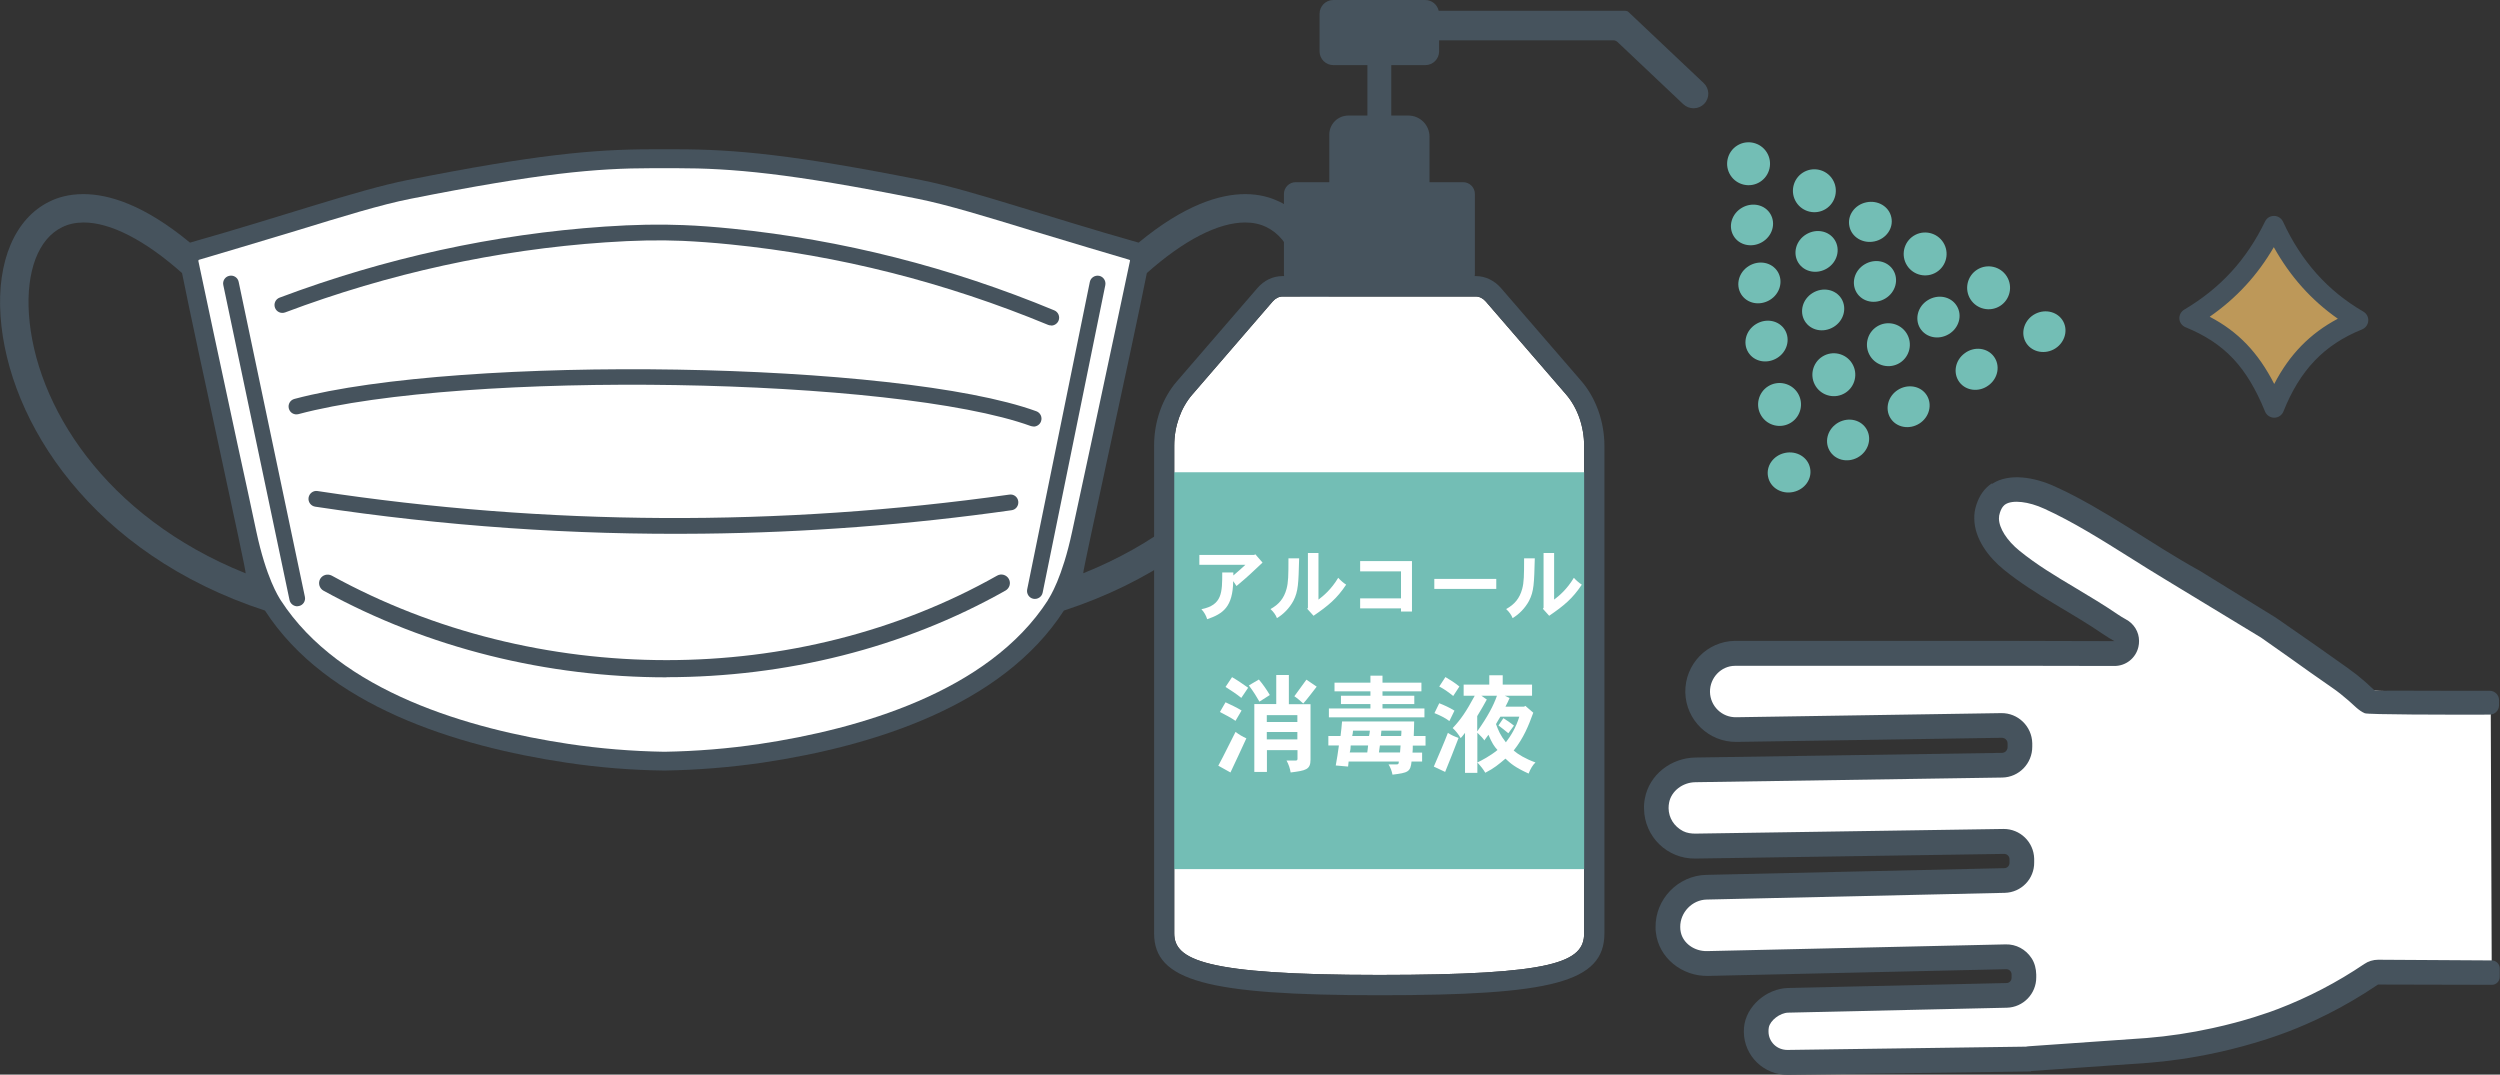 <?xml version="1.0" encoding="UTF-8"?>
<svg id="_レイヤー_2" data-name="レイヤー 2" xmlns="http://www.w3.org/2000/svg" viewBox="0 0 182.37 78.39">
  <rect x="0" y="0" width="182.37" height="78.39" fill="#333333" stroke="none"/>
  <defs>
    <style>
      .cls-1 {
        fill: #fff;
      }

      .cls-2 {
        fill: #bd9859;
      }

      .cls-3 {
        fill: #46535d;
      }

      .cls-4 {
        fill: #73beb5;
      }
    </style>
  </defs>
  <g id="_レイヤー_1-2" data-name="レイヤー 1">
    <g>
      <path class="cls-3" d="M93.3,14.7c-.58-.28-1.4-.54-2.46-.54-1.85,0-4.44,.78-7.78,3.54-6.82-1.93-12.18-3.83-15.84-4.56-9.3-1.85-13.58-2.25-17.87-2.25h-1.78c-4.29,0-8.57,.4-17.87,2.25-3.65,.73-9.02,2.63-15.84,4.56-3.34-2.76-5.92-3.54-7.78-3.54-1.06,0-1.88,.25-2.46,.54C1.1,15.92-.24,19.05,.04,23.06c.53,7.73,6.7,17.36,19.29,21.48,4.5,6.96,13.94,9.89,21.96,11.09,2.38,.36,4.78,.55,7.18,.58,2.4-.04,4.8-.23,7.18-.58,8.03-1.2,17.46-4.13,21.96-11.09,12.59-4.12,18.76-13.75,19.29-21.48,.27-4.02-1.07-7.14-3.59-8.36ZM17.91,41.82C7.62,37.69,2.56,29.53,2.11,22.92c-.21-3.14,.69-5.51,2.43-6.35,.47-.23,.99-.34,1.57-.34,1.95,0,4.46,1.28,7.17,3.69,1.03,5.17,4.74,21.9,4.64,21.9,0,0,0,0,0,0ZM94.82,22.92c-.45,6.61-5.52,14.77-15.8,18.9,0,0,0,0,0,0-.09,0,3.62-16.73,4.64-21.9,2.71-2.41,5.22-3.69,7.17-3.69,.57,0,1.1,.11,1.56,.34,1.73,.84,2.64,3.21,2.43,6.35Z"/>
      <path class="cls-1" d="M76.44,43.79c-4.34,6.71-13.82,9.4-21.01,10.48-2.27,.34-4.62,.53-6.97,.57-2.36-.04-4.7-.23-6.97-.57-7.19-1.08-16.67-3.77-21.01-10.48-.17-.27-1.06-1.64-1.78-5.01-.35-1.66-.84-3.93-1.37-6.35-.98-4.54-2.69-12.56-2.86-13.39,0-.04,.01-.08,.05-.09,.61-.18,5.1-1.51,7.09-2.12,3.33-1.02,6.2-1.91,8.35-2.33,9.36-1.86,13.54-2.23,17.6-2.23h1.78c4.06,0,8.23,.36,17.6,2.23,2.15,.43,5.02,1.31,8.35,2.33,1.99,.61,6.51,1.95,7.09,2.12,.04,.01,.06,.04,.05,.08-.17,.8-1.87,8.84-2.85,13.39-.52,2.42-1.01,4.69-1.37,6.36-.72,3.37-1.61,4.75-1.78,5.01Z"/>
      <path class="cls-3" d="M76.68,23.74c-.07,0-.15-.01-.22-.04-7.49-3.1-15.29-5.08-23.18-5.87-1.28-.13-2.42-.21-3.49-.26-1.69-.07-3.47-.04-5.63,.11-7.92,.54-15.78,2.26-23.36,5.11-.3,.11-.63-.04-.74-.34-.11-.3,.04-.63,.34-.74,7.69-2.89,15.66-4.63,23.69-5.18,2.2-.15,4.03-.18,5.76-.11,1.1,.04,2.26,.13,3.56,.26,8.01,.81,15.91,2.81,23.5,5.96,.29,.12,.43,.46,.31,.75-.09,.22-.31,.36-.53,.36Z"/>
      <path class="cls-3" d="M75.4,31.11c-.06,0-.13-.01-.2-.03-9.88-3.58-41.34-4.1-53.43-.87-.31,.08-.62-.1-.7-.41-.08-.31,.1-.62,.41-.7,12.24-3.26,44.11-2.74,54.12,.9,.3,.11,.45,.44,.34,.74-.08,.23-.31,.38-.54,.38Z"/>
      <path class="cls-3" d="M51.26,38.93c-9.45,.11-18.9-.55-28.27-1.97-.31-.05-.53-.34-.48-.66,.05-.31,.34-.53,.65-.48,16.73,2.54,33.71,2.62,50.47,.26,.33-.05,.61,.18,.65,.49,.04,.32-.17,.61-.49,.65-7.48,1.06-15.01,1.63-22.53,1.71Z"/>
      <path class="cls-3" d="M48.62,49.41c-8.66,0-17.37-2.11-25.02-6.32-.3-.17-.41-.54-.25-.85,.17-.3,.54-.41,.85-.25,14.95,8.22,34,8.22,48.54,0,.3-.17,.68-.06,.85,.24,.17,.3,.06,.68-.24,.85-7.45,4.21-16.06,6.32-24.73,6.32Z"/>
      <path class="cls-3" d="M75.38,43.68h0c-.31-.06-.51-.37-.45-.68l4.57-22.43c.06-.31,.37-.51,.68-.45,.31,.06,.51,.37,.45,.68l-4.57,22.43c-.06,.31-.37,.51-.68,.45Z"/>
      <path class="cls-3" d="M21.7,44.23c-.27,0-.52-.18-.58-.46l-4.83-22.97c-.07-.31,.13-.62,.44-.68,.31-.07,.62,.13,.68,.44l4.83,22.97c.07,.31-.13,.62-.44,.68-.03,0-.07,.01-.1,.01Z"/>
    </g>
    <g>
      <g>
        <path class="cls-4" d="M139.6,17.2c.73-.46,1.7-.24,2.16,.49,.46,.73,.24,1.7-.49,2.16-.73,.46-1.7,.24-2.16-.49-.46-.73-.24-1.7,.49-2.16Z"/>
        <path class="cls-4" d="M144.23,19.67c.73-.46,1.7-.24,2.16,.49,.46,.73,.24,1.7-.49,2.16s-1.7,.24-2.16-.49c-.46-.73-.24-1.7,.49-2.16Z"/>
        <path class="cls-4" d="M126.72,10.62c.73-.46,1.7-.24,2.16,.49s.24,1.7-.49,2.16c-.73,.46-1.7,.24-2.16-.49-.46-.73-.24-1.7,.49-2.16Z"/>
        <path class="cls-4" d="M128.98,28.18c.73-.46,1.7-.24,2.16,.49,.46,.73,.24,1.7-.49,2.16s-1.7,.24-2.16-.49c-.46-.73-.24-1.7,.49-2.16Z"/>
        <path class="cls-4" d="M136.92,23.82c.73-.46,1.7-.24,2.16,.49,.46,.73,.24,1.7-.49,2.16-.73,.46-1.7,.24-2.16-.49-.46-.73-.24-1.7,.49-2.16Z"/>
        <path class="cls-4" d="M131.52,12.59c.73-.46,1.7-.24,2.16,.49,.46,.73,.24,1.7-.49,2.16-.73,.46-1.7,.24-2.16-.49-.46-.73-.24-1.7,.49-2.16Z"/>
        <path class="cls-4" d="M132.94,26.01c.73-.46,1.7-.24,2.16,.49,.46,.73,.24,1.7-.49,2.16-.73,.46-1.7,.24-2.16-.49-.46-.73-.24-1.7,.49-2.16Z"/>
        <path class="cls-4" d="M148.46,22.9c.77-.4,1.69-.14,2.06,.57,.37,.71,.05,1.62-.71,2.02-.77,.4-1.69,.14-2.06-.57-.37-.71-.05-1.62,.71-2.02Z"/>
        <path class="cls-4" d="M143.32,25.77c.69-.52,1.65-.41,2.13,.24s.31,1.59-.39,2.1c-.69,.52-1.65,.41-2.13-.24-.48-.65-.31-1.59,.39-2.1Z"/>
        <path class="cls-4" d="M138.45,28.44c.73-.46,1.67-.29,2.1,.39,.43,.68,.19,1.61-.54,2.07-.73,.46-1.67,.29-2.1-.39-.43-.68-.19-1.61,.54-2.07Z"/>
        <path class="cls-4" d="M134.11,30.82c.76-.42,1.68-.19,2.07,.52,.39,.7,.09,1.61-.66,2.03-.76,.42-1.68,.19-2.07-.52s-.09-1.61,.66-2.03Z"/>
        <path class="cls-4" d="M130.21,33.04c.85-.18,1.67,.31,1.83,1.1,.17,.79-.38,1.57-1.23,1.75-.85,.18-1.67-.31-1.83-1.1-.17-.79,.38-1.57,1.23-1.75Z"/>
        <path class="cls-4" d="M136.14,14.76c.85-.18,1.67,.31,1.83,1.1,.17,.79-.38,1.57-1.23,1.75s-1.67-.31-1.83-1.1c-.17-.79,.38-1.57,1.23-1.75Z"/>
        <path class="cls-4" d="M127.08,15.15c.75-.43,1.68-.22,2.08,.48,.4,.7,.12,1.61-.63,2.04-.75,.43-1.68,.22-2.08-.48-.4-.7-.12-1.61,.63-2.04Z"/>
        <path class="cls-4" d="M140.64,21.89c.74-.45,1.67-.27,2.1,.42s.17,1.61-.57,2.06-1.67,.27-2.1-.42c-.42-.69-.17-1.61,.57-2.06Z"/>
        <path class="cls-4" d="M132.23,21.37c.74-.45,1.67-.27,2.1,.42,.42,.69,.17,1.61-.57,2.06s-1.67,.27-2.1-.42c-.42-.69-.17-1.61,.57-2.06Z"/>
        <path class="cls-4" d="M128.1,23.64c.74-.45,1.67-.27,2.1,.42,.42,.69,.17,1.61-.57,2.06s-1.67,.27-2.1-.42c-.42-.69-.17-1.61,.57-2.06Z"/>
        <path class="cls-4" d="M136.01,19.29c.74-.45,1.67-.27,2.1,.42,.42,.69,.17,1.61-.57,2.06-.74,.45-1.67,.27-2.1-.42-.42-.69-.17-1.61,.57-2.06Z"/>
        <path class="cls-4" d="M127.58,19.4c.74-.45,1.67-.27,2.1,.42,.42,.69,.17,1.61-.57,2.06-.74,.45-1.67,.27-2.1-.42-.42-.69-.17-1.61,.57-2.06Z"/>
        <path class="cls-4" d="M131.75,17.1c.74-.45,1.67-.27,2.1,.42,.42,.69,.17,1.61-.57,2.06-.74,.45-1.67,.27-2.1-.42-.42-.69-.17-1.61,.57-2.06Z"/>
      </g>
      <g>
        <path class="cls-1" d="M115.56,32.54v35.54c0,2.1-2.16,3.04-14.95,3.04s-14.95-1.11-14.95-3.03V32.5c0-1.4,.48-2.75,1.31-3.71l5.87-6.8c.2-.23,.46-.36,.72-.36h14.1c.26,0,.52,.13,.72,.36l5.85,6.77c.85,.98,1.33,2.36,1.33,3.79Z"/>
        <rect class="cls-4" x="84.93" y="34.45" width="31.37" height="28.95"/>
        <path class="cls-3" d="M115.35,27.79l-5.85-6.77c-.49-.56-1.14-.88-1.84-.88h-14.1c-.7,0-1.35,.31-1.84,.88l-5.87,6.8c-1.06,1.22-1.66,2.93-1.66,4.68v35.59c0,3.45,3.84,4.51,16.42,4.51s16.42-.93,16.43-4.51V32.54c0-1.78-.62-3.51-1.69-4.75Zm.21,4.75v35.54c0,2.1-2.16,3.04-14.95,3.04s-14.95-1.11-14.95-3.03V32.5c0-1.4,.48-2.75,1.31-3.71l5.87-6.8c.2-.23,.46-.36,.72-.36h14.1c.26,0,.52,.13,.72,.36l5.85,6.77c.85,.98,1.33,2.36,1.33,3.79Z"/>
        <path class="cls-3" d="M124.28,6.06l-5.48-5.18c-.06-.06-.15-.09-.24-.09h-13.61c-.1-.45-.5-.79-.98-.79h-6.71c-.55,0-1,.45-1,1V3.75c0,.55,.45,1,1,1h2.49v3.68h-1.39c-.77,0-1.39,.62-1.39,1.39v3.47h-2.45c-.48,0-.86,.39-.86,.86v5.86c0,.48,.39,.86,.86,.86h12.21c.48,0,.86-.39,.86-.86v-5.86c0-.48-.39-.86-.86-.86h-2.45v-3.32c0-.85-.69-1.54-1.54-1.54h-1.25v-3.68h2.49c.55,0,1-.45,1-1v-.81h12.7c.11,0,.22,.04,.31,.12l4.8,4.54c.44,.41,1.13,.4,1.54-.04,.4-.42,.38-1.09-.04-1.49Z"/>
        <g>
          <path class="cls-1" d="M91.57,40.43l.53,.61c-.15,.14-.8,.74-.93,.87-.22,.2-.49,.44-.97,.84l-.24-.36c-.03,1.88-.73,2.38-1.9,2.78-.07-.25-.22-.52-.42-.73,1.52-.3,1.52-1.22,1.52-2.68h.81v.22c.29-.24,.61-.53,.88-.78h-3.36v-.72h4l.09-.05Z"/>
          <path class="cls-1" d="M94.77,40.73c-.05,1.84-.06,2.4-.42,3.1-.29,.54-.74,.99-1.2,1.26-.08-.22-.24-.45-.47-.66,.61-.34,.98-.77,1.17-1.47,.13-.48,.14-.98,.14-2.23h.77Zm1.41-.39v3.4c.36-.27,.93-.74,1.44-1.59,.17,.19,.39,.38,.58,.5-.68,1.02-1.3,1.53-2.38,2.27l-.46-.51,.05-.07v-4h.77Z"/>
          <path class="cls-1" d="M103,40.93v3.68h-.8v-.23h-2.98v-.73h2.98v-1.97h-2.98v-.75h3.79Z"/>
          <path class="cls-1" d="M109.15,42.23v.73h-4.52v-.73h4.52Z"/>
          <path class="cls-1" d="M111.96,40.73c-.05,1.84-.06,2.4-.42,3.1-.29,.54-.74,.99-1.2,1.26-.08-.22-.24-.45-.47-.66,.61-.34,.98-.77,1.17-1.47,.13-.48,.14-.98,.14-2.23h.77Zm1.41-.39v3.4c.36-.27,.93-.74,1.44-1.59,.17,.19,.39,.38,.58,.5-.68,1.02-1.3,1.53-2.38,2.27l-.46-.51,.05-.07v-4h.77Z"/>
        </g>
        <g>
          <path class="cls-1" d="M88.87,55.86c.27-.51,.43-.81,.58-1.12,.2-.4,.41-.82,.68-1.35,.26,.2,.52,.35,.79,.47-.22,.47-.87,1.9-1.16,2.49l-.88-.49Zm1.25-3.28c-.31-.22-.76-.45-1.13-.64l.41-.71c.36,.17,.84,.39,1.17,.6l-.44,.75Zm-.24-3.18c.37,.21,.76,.48,1.17,.77l-.5,.74c-.34-.28-.76-.55-1.15-.8l.48-.72Zm1.99,1.78c-.18-.32-.43-.73-.77-1.18l.73-.43c.28,.32,.59,.77,.8,1.13l-.75,.48Zm2.15-1.93v2.12h1.58v4.04c0,.74-.35,.8-1.45,.94-.05-.3-.14-.58-.3-.87h.67c.1,0,.13-.05,.13-.13v-.63h-2.23v1.59h-.92v-4.95h1.6v-2.12h.93Zm-1.61,2.92v.5h2.23v-.5h-2.23Zm0,1.23v.54h2.23v-.54h-2.23Zm3.64-3.31c-.28,.36-.66,.87-.98,1.23-.2-.18-.44-.39-.65-.53,.28-.38,.58-.8,.88-1.21l.75,.51Z"/>
          <path class="cls-1" d="M103.99,53.7v.69h-.93c0,.17,0,.35-.02,.51h.7v.65h-.77c-.08,.76-.25,.82-1.39,.96-.06-.28-.13-.49-.29-.75h.6c.11,0,.15-.03,.15-.21h-3.66l-.04,.37-.9-.08c.09-.47,.16-.95,.23-1.46h-.77v-.69h.89c.04-.36,.09-.74,.11-1.06h5.26c0,.35-.02,.71-.03,1.06h.87Zm-3.14-4.41v.51h2.84v.63h-2.84v.32h2.32v.61h-2.32v.32h3.06v.65h-6.97v-.65h3.03v-.32h-2.15v-.61h2.15v-.32h-2.62v-.63h2.62v-.51h.88Zm-2.32,5.09c0,.17-.02,.35-.07,.51h1.28c.02-.18,.05-.34,.06-.51h-1.28Zm.17-1.08c0,.13-.03,.26-.06,.39h1.23c.03-.13,.05-.27,.06-.39h-1.23Zm1.96,1.08c-.03,.2-.05,.37-.07,.51h1.54c.02-.19,.02-.34,.04-.51h-1.51Zm.11-1.08c-.02,.13-.03,.26-.04,.39h1.48c.02-.15,.02-.27,.02-.39h-1.46Z"/>
          <path class="cls-1" d="M104.59,55.93c.34-.79,.81-1.88,1.03-2.47,.25,.17,.54,.29,.78,.37-.24,.62-.71,1.84-.98,2.48l-.83-.39Zm.4-4.63c.36,.14,.76,.32,1.11,.54l-.37,.76c-.31-.24-.74-.44-1.09-.58l.35-.72Zm.45-1.91c.33,.19,.72,.44,1.02,.69l-.45,.69c-.3-.24-.65-.5-1.02-.69l.45-.69Zm2.85,4.64c-.11-.18-.25-.32-.52-.58v2.93h-.9v-2.92c-.17,.21-.24,.32-.32,.38-.14-.25-.35-.52-.58-.73,.58-.61,.98-1.19,1.61-2.36h-.81v-.81h1.87v-.68h.98v.68h2.14v.81h-1.99l.35,.17c-.08,.2-.19,.42-.3,.63h1.36l.09-.06,.58,.5c-.35,.96-.69,1.82-1.43,2.76,.32,.28,.85,.6,1.59,.87-.19,.17-.37,.47-.5,.81-.99-.45-1.31-.73-1.69-1.09-.51,.43-.81,.69-1.47,1.03-.15-.25-.31-.46-.58-.75,.28-.13,.95-.48,1.47-.91-.25-.27-.4-.5-.66-1.11l-.31,.42Zm-.52-.69c.75-1.06,1.18-1.87,1.43-2.59h-1.14l.4,.28c-.2,.38-.37,.65-.7,1.21v1.1Zm1.68-1.06c-.09,.15-.21,.34-.32,.54,.17,.46,.31,.81,.72,1.33,.35-.45,.74-1.08,.98-1.87h-1.38Zm.58,1.21c-.2-.18-.5-.4-.72-.57l.36-.53c.24,.15,.51,.33,.77,.54l-.41,.56Z"/>
        </g>
      </g>
      <g>
        <path class="cls-1" d="M145.37,35.37c-.5,.33-.86,.84-1.08,1.5-.1,.32-.15,.64-.14,.97,.02,1.74,1.49,3.11,2.11,3.62,1.35,1.1,2.86,2,4.33,2.88,.98,.58,1.99,1.19,2.96,1.85,.24,.17,.49,.32,.76,.46l.04,.02-.05,.22h-.05c-.43,0-3.2,0-5.34-.01,0,0-2.56,0-2.59,0h-19.76s-.09,0-.09,0c-1.93,.08-3.43,1.67-3.4,3.61,.02,.95,.4,1.84,1.09,2.5,.68,.66,1.58,1.01,2.53,1l19.34-.3c.3,0,.55,.24,.55,.54v.27c0,.3-.22,.54-.53,.55l-22.48,.34c-1.68,.07-3.13,1.27-3.43,2.84-.05,.25-.07,.51-.07,.77,.01,.95,.4,1.84,1.08,2.5,.68,.66,1.58,1.02,2.53,1l22.53-.34c.28,0,.52,.22,.52,.51v.27c0,.28-.21,.51-.5,.53l-21.82,.49c-1.95,.08-3.52,1.74-3.49,3.69,0,.23,.03,.47,.08,.7,.34,1.61,1.85,2.75,3.6,2.71l21.78-.49c.13,0,.26,.05,.36,.14,.1,.09,.15,.22,.15,.35v.27c0,.28-.21,.5-.49,.52l-16.01,.36c-1.39,.06-2.75,1.19-2.98,2.47-.04,.2-.05,.41-.05,.6,.01,.82,.34,1.58,.93,2.14,.59,.57,1.36,.87,2.17,.85l17.59-.24v-.02s8.7-.61,8.7-.61c1.68-.14,3.38-.39,5.03-.76,2.47-.54,4.34-1.21,5.03-1.48,2.29-.88,4.54-2.04,6.7-3.48,0,0,5.29,.01,8.26,.02l-.08-21.21q-8.54-.02-8.7-.15l-7.31-5.38-6.78-4.12c-.88-.52-1.76-1.08-2.69-1.66-2.05-1.29-4.18-2.63-6.38-3.63-1-.46-2.03-.69-2.9-.65-.61,.03-1.13,.18-1.55,.46Z"/>
        <path class="cls-3" d="M145.3,35.26c-.5,.33-.89,.83-1.13,1.57-.11,.34-.16,.68-.15,1.01,.02,1.47,1.04,2.81,2.16,3.72,2.27,1.84,4.9,3.09,7.3,4.74,.25,.17,.51,.33,.77,.47-.73,0-7.93-.02-7.93-.02h-19.76c-2.03,.03-3.65,1.7-3.62,3.75,.04,2.03,1.71,3.65,3.75,3.62l19.34-.3c.23,0,.42,.18,.42,.41,0,0,0,.27,0,.27,0,.23-.18,.42-.41,.42l-22.37,.34c-1.77,.03-3.36,1.25-3.68,2.99-.05,.25-.07,.51-.06,.75,.03,2.04,1.7,3.66,3.74,3.63,0,0,19.53-.3,22.53-.34,.21,0,.39,.17,.39,.38,0,0,0,.27,0,.27,0,.21-.16,.39-.38,.39-2.94,.07-21.75,.49-21.75,.49-2.05,.05-3.72,1.77-3.69,3.83,0,.12,0,.23,.02,.35,.2,1.88,1.92,3.23,3.81,3.19l21.76-.49c.2,0,.37,.16,.38,.36,0,0,0,.26,0,.27,0,.21-.16,.38-.37,.38l-15.93,.36c-1.57,.04-3.09,1.33-3.22,2.9,0,.1-.01,.21-.01,.31,.02,1.76,1.48,3.16,3.23,3.12l17.71-.24v-.03c2.86-.2,5.72-.4,8.58-.6,1.38-.11,3.1-.33,5.05-.76,2.68-.59,4.62-1.32,5.04-1.48,1.74-.66,4.08-1.73,6.65-3.47,0,0,0,0,0,0,.07,0,5.36,.01,8.31,.02,.32,0,.57-.26,.57-.58v-.62c0-.32-.26-.57-.57-.58-2.96-.02-8.3-.05-8.3-.05-.36,0-.72,.11-1.01,.31-1.98,1.34-4.1,2.44-6.29,3.28-.65,.25-2.43,.89-4.79,1.4-1.58,.35-3.2,.59-4.79,.72l-8.15,.57-.43,.03c-.08,0-.15,.02-.23,.03l-17.4,.24c-.36,0-.71-.13-.97-.38-.26-.25-.41-.59-.41-.96,0-.09,0-.19,.02-.29,.09-.52,.82-1.08,1.42-1.09l15.95-.36c1.19-.03,2.15-1.02,2.14-2.22v-.2c-.01-.42-.11-.84-.34-1.19-.43-.66-1.14-1.03-1.89-1.01l-21.78,.49c-.93,.02-1.75-.57-1.92-1.38-.03-.13-.04-.25-.04-.38-.01-1.06,.87-1.98,1.93-2l21.75-.49c1.2-.03,2.16-1.02,2.14-2.23v-.26c-.03-1.22-1.03-2.18-2.24-2.17l-22.47,.34c-.31,0-.62-.04-.9-.18-.66-.34-1.05-.97-1.06-1.67,0-.14,.01-.28,.04-.42,.16-.83,.98-1.47,1.92-1.48l22.38-.34c1.22-.02,2.2-1.03,2.19-2.26v-.25c-.03-1.23-1.04-2.21-2.27-2.19l-19.33,.3c-1.04,.02-1.89-.81-1.91-1.85-.01-1.03,.81-1.89,1.81-1.9h19.76s.02,0,.02,0c.13,0,1.19,0,2.49,0,2.16,0,4.99,.01,5.43,.01,.83,0,1.55-.57,1.74-1.38,.04-.15,.05-.3,.05-.45,0-.65-.37-1.26-.96-1.57-.2-.11-.4-.23-.59-.36-1.01-.69-2.05-1.31-3.05-1.91-1.48-.88-2.88-1.72-4.13-2.74-.91-.74-1.48-1.64-1.49-2.34,0-.15,.02-.29,.07-.43,.14-.44,.34-.57,.4-.61,.52-.34,1.69-.21,2.84,.32,2.09,.95,4.17,2.26,6.18,3.52,.89,.56,1.81,1.14,2.71,1.68l6.92,4.2s0,0,0,0c.69,.48,1.37,.97,2.06,1.45,1.03,.73,2.05,1.47,3.09,2.18,.44,.3,.85,.63,1.25,.98,.37,.32,.72,.72,1.17,.91,.23,.1,5.9,.11,9.11,.1,.38,0,.68-.31,.68-.69v-.37c0-.38-.31-.68-.68-.68-.85,0-2.29,0-3.15,0-1.35,0-2.7,0-4.05-.01-.35,0-.72,.02-1.07,0-.12,0-.16-.04-.25-.13-.19-.18-.39-.36-.59-.54-.4-.35-.82-.68-1.26-.99-1.47-1.05-2.94-2.08-4.42-3.1-.31-.21-.61-.44-.92-.63-1.82-1.12-3.63-2.24-5.45-3.36-3.5-1.92-6.89-4.48-10.57-6.15-1.45-.66-3.32-1.01-4.58-.18Z"/>
      </g>
      <g>
        <path class="cls-2" d="M165.9,29.75c-1.3-3.19-2.97-5.22-6.19-6.54,3.13-1.86,4.93-4.16,6.18-6.73,1.24,2.67,3.09,5.09,6.16,6.88-3.14,1.27-4.94,3.38-6.14,6.39Z"/>
        <path class="cls-3" d="M165.9,30.47c-.29,0-.56-.18-.67-.45-1.33-3.26-2.95-4.98-5.8-6.15-.25-.1-.43-.34-.45-.61-.02-.27,.12-.53,.35-.67,2.66-1.58,4.53-3.62,5.9-6.43,.12-.25,.36-.41,.66-.41,.28,0,.53,.17,.65,.42,1.34,2.9,3.26,5.05,5.86,6.56,.24,.14,.38,.4,.36,.68-.02,.27-.19,.51-.45,.62-2.76,1.11-4.53,2.96-5.74,5.99-.11,.27-.37,.45-.67,.45h0Zm-4.7-7.36c2.08,1.09,3.53,2.61,4.7,4.9,1.12-2.16,2.61-3.68,4.64-4.76-1.93-1.35-3.47-3.07-4.67-5.22-1.2,2.06-2.72,3.71-4.67,5.07Z"/>
      </g>
    </g>
  </g>
</svg>